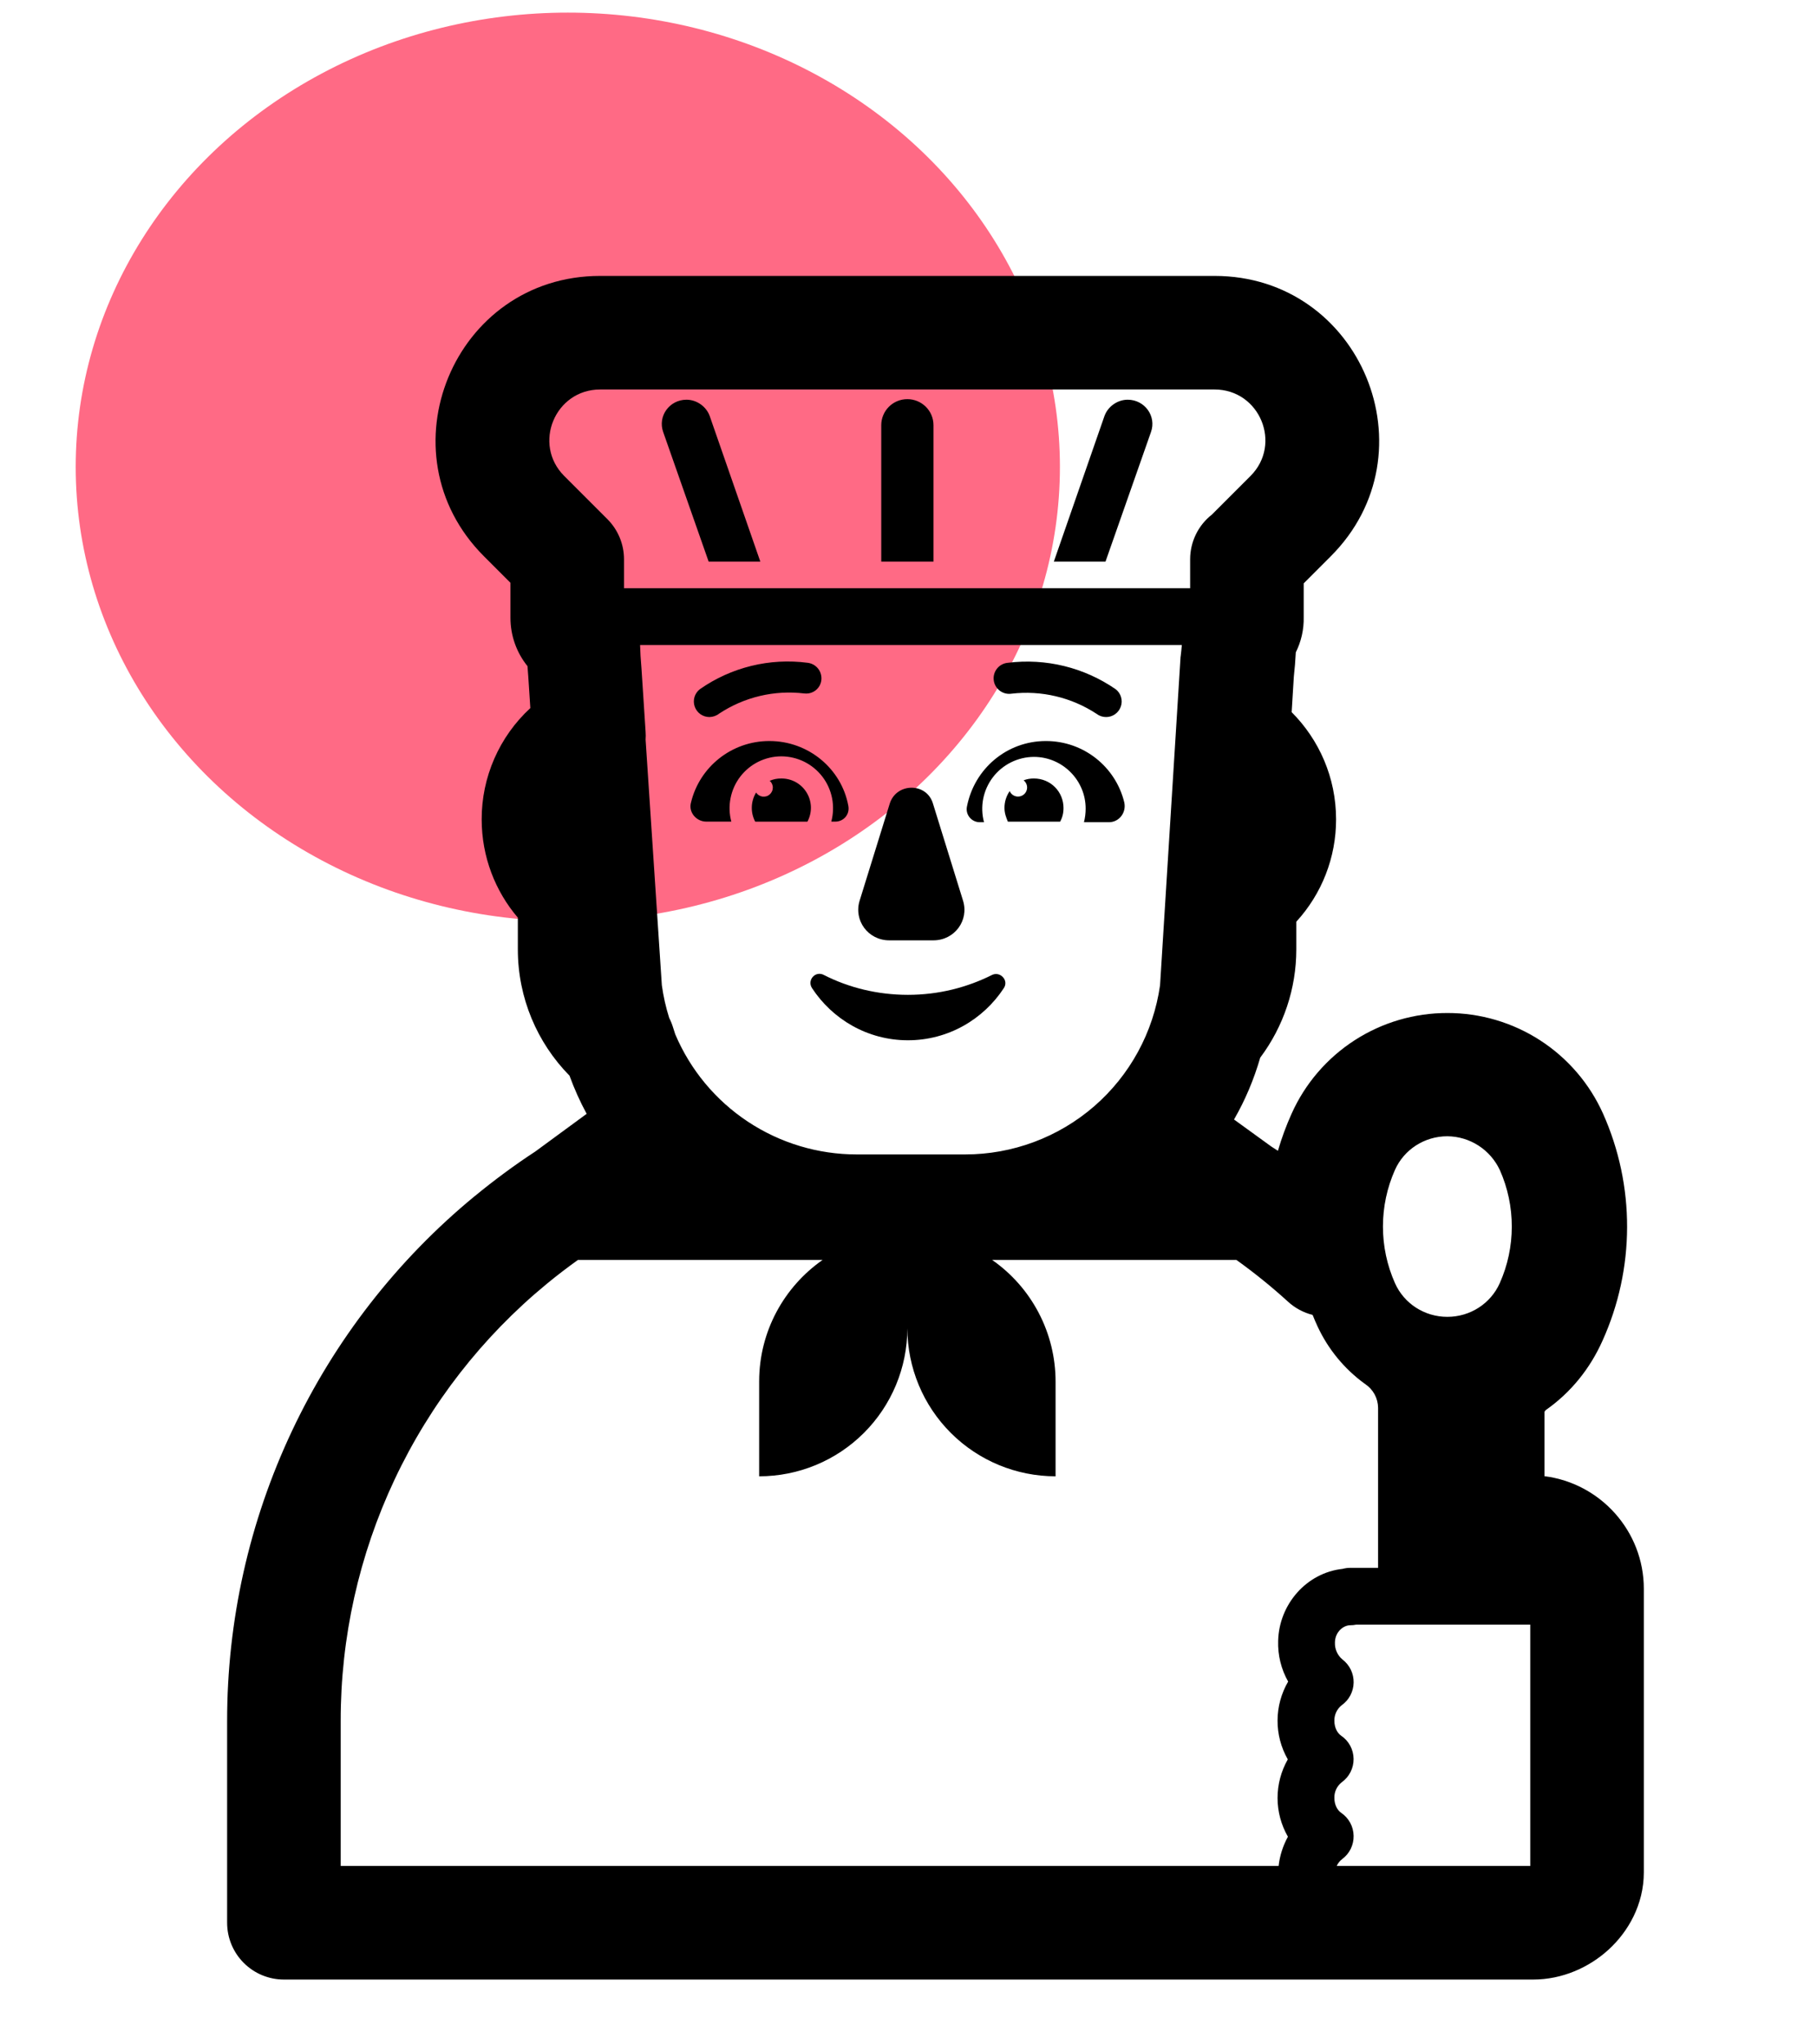 <svg xmlns="http://www.w3.org/2000/svg" width="72" height="81" viewBox="0 0 72 81" fill="none"><ellipse cx="22.5" cy="18.5" rx="19.5" ry="18" fill="#FF6A85"></ellipse><path d="M34.92 22.25V16.849C34.92 16.287 35.37 15.815 35.955 15.815C36.517 15.815 36.99 16.265 36.99 16.849V22.25H34.92ZM30.128 22.25H28.08L26.28 17.119C26.055 16.489 26.527 15.837 27.203 15.837C27.608 15.837 27.99 16.107 28.125 16.489L30.128 22.25ZM41.76 22.25H43.807L45.608 17.119C45.833 16.489 45.36 15.837 44.685 15.837C44.28 15.837 43.898 16.107 43.763 16.489L41.76 22.25ZM28.111 28.41C27.983 28.41 27.858 28.37 27.753 28.296C27.648 28.221 27.57 28.116 27.528 27.994C27.486 27.873 27.483 27.741 27.519 27.618C27.556 27.495 27.63 27.387 27.731 27.308C28.975 26.437 30.5 26.063 32.006 26.261C32.106 26.273 32.201 26.309 32.284 26.366C32.367 26.424 32.434 26.5 32.481 26.589C32.527 26.678 32.551 26.777 32.551 26.878C32.551 26.978 32.526 27.077 32.479 27.166C32.42 27.272 32.331 27.359 32.223 27.414C32.114 27.47 31.992 27.491 31.871 27.476C30.687 27.333 29.491 27.616 28.496 28.275C28.387 28.361 28.25 28.408 28.111 28.41ZM43.83 28.41C43.694 28.411 43.562 28.367 43.454 28.284C42.458 27.629 41.263 27.346 40.079 27.485C39.998 27.497 39.914 27.493 39.834 27.472C39.755 27.452 39.68 27.415 39.614 27.365C39.549 27.315 39.494 27.252 39.453 27.18C39.412 27.108 39.386 27.029 39.377 26.947C39.367 26.865 39.374 26.782 39.397 26.703C39.42 26.624 39.459 26.55 39.511 26.486C39.563 26.422 39.627 26.369 39.7 26.331C39.773 26.292 39.853 26.268 39.935 26.261C41.44 26.072 42.962 26.445 44.21 27.308C44.312 27.387 44.386 27.495 44.422 27.619C44.459 27.742 44.456 27.874 44.413 27.995C44.371 28.117 44.292 28.222 44.187 28.297C44.082 28.371 43.959 28.411 43.83 28.41ZM30.488 29.36C28.98 29.36 27.72 30.395 27.383 31.79C27.27 32.172 27.585 32.554 27.99 32.554H28.98C28.898 32.25 28.887 31.931 28.949 31.623C29.01 31.314 29.141 31.023 29.332 30.773C29.524 30.523 29.77 30.32 30.052 30.18C30.334 30.041 30.645 29.968 30.96 29.967C31.275 29.968 31.585 30.041 31.868 30.18C32.15 30.32 32.396 30.523 32.588 30.773C32.779 31.023 32.91 31.314 32.971 31.623C33.032 31.931 33.022 32.25 32.94 32.554H33.097C33.435 32.554 33.682 32.262 33.615 31.924C33.345 30.462 32.04 29.36 30.488 29.36ZM41.445 29.36C42.953 29.36 44.212 30.395 44.55 31.79C44.64 32.194 44.347 32.577 43.943 32.577H42.953C42.998 32.397 43.02 32.217 43.02 32.037C43.02 30.912 42.097 29.989 40.972 29.989C40.658 29.99 40.347 30.063 40.065 30.203C39.783 30.343 39.536 30.545 39.345 30.795C39.154 31.045 39.022 31.336 38.961 31.645C38.9 31.954 38.911 32.273 38.992 32.577H38.835C38.756 32.579 38.678 32.563 38.607 32.53C38.536 32.497 38.473 32.449 38.423 32.388C38.373 32.327 38.337 32.256 38.319 32.18C38.301 32.103 38.3 32.024 38.318 31.947C38.61 30.462 39.892 29.36 41.445 29.36Z" fill="black"></path><path d="M30.96 30.845C31.162 30.843 31.361 30.893 31.537 30.991C31.713 31.09 31.861 31.232 31.965 31.405C32.07 31.577 32.127 31.774 32.133 31.976C32.138 32.178 32.09 32.377 31.995 32.555H29.925C29.831 32.376 29.784 32.175 29.791 31.973C29.797 31.771 29.856 31.573 29.961 31.401C29.989 31.444 30.026 31.481 30.069 31.508C30.112 31.536 30.161 31.554 30.212 31.562C30.263 31.569 30.315 31.565 30.364 31.551C30.414 31.537 30.46 31.512 30.499 31.478C30.538 31.444 30.569 31.403 30.59 31.356C30.612 31.309 30.623 31.258 30.623 31.207C30.624 31.155 30.613 31.105 30.592 31.058C30.571 31.011 30.54 30.969 30.501 30.935C30.646 30.873 30.802 30.842 30.96 30.845ZM40.972 30.845C40.832 30.843 40.692 30.867 40.561 30.917C40.604 30.951 40.639 30.994 40.663 31.043C40.687 31.092 40.7 31.146 40.7 31.201C40.7 31.256 40.687 31.31 40.663 31.36C40.639 31.409 40.604 31.452 40.56 31.485C40.517 31.519 40.467 31.542 40.413 31.553C40.359 31.565 40.303 31.563 40.25 31.55C40.197 31.536 40.148 31.511 40.106 31.475C40.064 31.439 40.031 31.395 40.01 31.344C39.873 31.541 39.801 31.776 39.803 32.015C39.803 32.217 39.87 32.397 39.938 32.555H42.008C42.097 32.397 42.142 32.217 42.142 32.015C42.142 31.362 41.625 30.845 40.972 30.845ZM35.977 39.417C34.763 39.417 33.615 39.125 32.648 38.63C32.31 38.45 31.973 38.832 32.175 39.147C32.985 40.385 34.38 41.217 35.977 41.217C37.575 41.217 38.97 40.385 39.78 39.147C39.983 38.832 39.623 38.472 39.307 38.63C38.318 39.125 37.193 39.417 35.977 39.417ZM34.065 35.682L35.258 31.835C35.528 31.002 36.72 31.002 36.968 31.835L38.16 35.682C38.407 36.47 37.822 37.257 36.99 37.257H35.235C34.403 37.257 33.818 36.47 34.065 35.682Z" fill="black"></path><path fill-rule="evenodd" clip-rule="evenodd" d="M23.782 10.932C17.971 10.932 15.084 17.948 19.177 22.04L20.227 23.091V24.477C20.227 25.202 20.48 25.87 20.902 26.394C20.91 26.528 20.92 26.658 20.932 26.786L21.015 28.055C20.406 28.616 19.92 29.298 19.588 30.057C19.256 30.816 19.085 31.636 19.087 32.465C19.087 33.95 19.627 35.313 20.52 36.359V37.617C20.52 39.539 21.287 41.318 22.567 42.619C22.758 43.144 22.985 43.648 23.247 44.131L21.211 45.625C20.381 46.167 19.559 46.777 18.801 47.402H18.799C15.731 49.929 13.262 53.105 11.568 56.7C9.873 60.295 8.997 64.22 9 68.195V76.182C9 76.779 9.237 77.351 9.659 77.773C10.081 78.195 10.653 78.432 11.25 78.432H60.75C61.916 78.432 62.977 77.946 63.742 77.246C64.512 76.542 65.138 75.469 65.138 74.18V62.952C65.138 60.662 63.416 58.767 61.2 58.488V55.941L61.202 55.937L61.205 55.932C61.219 55.904 61.24 55.88 61.265 55.86C62.248 55.169 63.009 54.224 63.502 53.117C64.139 51.706 64.471 50.175 64.475 48.625C64.479 47.076 64.155 45.544 63.524 44.129C62.991 42.938 62.125 41.928 61.029 41.219C59.934 40.511 58.657 40.135 57.352 40.137C56.05 40.135 54.774 40.509 53.679 41.216C52.584 41.923 51.717 42.931 51.183 44.12C50.967 44.598 50.785 45.092 50.639 45.596L50.377 45.427L48.899 44.356C49.34 43.591 49.686 42.774 49.937 41.906C50.864 40.668 51.367 39.164 51.367 37.617V36.519C52.382 35.413 52.945 33.966 52.943 32.465C52.943 30.804 52.267 29.303 51.183 28.217L51.269 26.813C51.304 26.493 51.331 26.171 51.347 25.847C51.554 25.431 51.673 24.954 51.66 24.439V23.114L52.733 22.04C56.826 17.948 53.937 10.932 48.127 10.932H23.782ZM49.552 18.859L48.022 20.389C47.753 20.599 47.536 20.868 47.387 21.175C47.238 21.482 47.16 21.819 47.16 22.16V23.307H24.727V22.16C24.727 21.563 24.49 20.991 24.068 20.569L22.358 18.859C21.096 17.597 21.989 15.432 23.782 15.432H48.127C49.921 15.432 50.814 17.597 49.552 18.859ZM33.953 45.74C32.418 45.741 30.917 45.29 29.637 44.443C28.358 43.597 27.356 42.392 26.757 40.979L26.674 40.72C26.634 40.586 26.582 40.457 26.518 40.333C26.384 39.909 26.286 39.475 26.226 39.035L25.582 29.303C25.59 29.2 25.59 29.096 25.582 28.993L25.418 26.468L25.414 26.417C25.388 26.131 25.372 25.844 25.364 25.557H46.831C46.819 25.703 46.804 25.848 46.786 25.994L46.78 26.032L45.968 39.037C45.704 40.898 44.777 42.601 43.357 43.833C41.937 45.064 40.12 45.741 38.241 45.74H33.953ZM22.901 49.92C22.471 50.228 22.058 50.545 21.661 50.872C19.105 52.977 17.048 55.623 15.637 58.618C14.226 61.613 13.496 64.884 13.5 68.195V73.932H50.666C50.712 73.526 50.837 73.132 51.035 72.773C50.767 72.307 50.625 71.779 50.624 71.242C50.624 70.704 50.764 70.176 51.03 69.709C50.761 69.239 50.621 68.707 50.624 68.166C50.626 67.625 50.771 67.094 51.044 66.626C50.766 66.134 50.629 65.576 50.648 65.011C50.684 63.56 51.775 62.315 53.203 62.16C53.302 62.133 53.403 62.119 53.505 62.12H54.608V55.781C54.606 55.595 54.559 55.413 54.471 55.249C54.382 55.085 54.256 54.945 54.101 54.841L54.088 54.83L54.072 54.821C53.272 54.238 52.632 53.461 52.214 52.564C52.142 52.41 52.076 52.255 52.013 52.098C51.651 52.008 51.317 51.828 51.041 51.576C50.392 50.985 49.708 50.432 48.994 49.92H39.314C40.09 50.461 40.723 51.181 41.161 52.02C41.599 52.858 41.827 53.789 41.828 54.735V58.493C40.272 58.493 38.781 57.876 37.68 56.777C36.579 55.679 35.959 54.189 35.955 52.634C35.951 54.189 35.331 55.679 34.23 56.777C33.129 57.876 31.638 58.493 30.082 58.493V54.735C30.082 52.744 31.077 50.982 32.596 49.92H22.901ZM60.638 66.26V64.37H53.741C53.664 64.386 53.584 64.394 53.505 64.394C53.235 64.394 52.907 64.653 52.898 65.069V65.081C52.893 65.208 52.917 65.335 52.97 65.452C53.022 65.569 53.1 65.672 53.199 65.753C53.339 65.86 53.451 65.999 53.528 66.157C53.604 66.316 53.642 66.49 53.639 66.666C53.636 66.842 53.592 67.014 53.51 67.17C53.428 67.326 53.311 67.46 53.167 67.562C53.075 67.635 53.001 67.728 52.95 67.833C52.9 67.939 52.874 68.055 52.875 68.172C52.875 68.476 53.01 68.678 53.145 68.771C53.295 68.873 53.418 69.009 53.504 69.169C53.589 69.328 53.635 69.506 53.637 69.687C53.64 69.868 53.598 70.047 53.516 70.209C53.434 70.371 53.315 70.51 53.167 70.616C53.075 70.689 53 70.782 52.949 70.888C52.898 70.995 52.873 71.112 52.875 71.23C52.875 71.531 53.01 71.734 53.145 71.826C53.294 71.927 53.417 72.063 53.503 72.221C53.589 72.38 53.635 72.556 53.638 72.737C53.642 72.917 53.602 73.095 53.522 73.257C53.442 73.418 53.324 73.558 53.179 73.664C53.087 73.734 53.015 73.826 52.969 73.932H60.638V66.26ZM57.352 45.02C56.441 45.02 55.633 45.551 55.276 46.354C54.962 47.059 54.8 47.825 54.8 48.597C54.8 49.369 54.962 50.133 55.276 50.838C55.633 51.644 56.441 52.175 57.352 52.175C58.264 52.175 59.072 51.644 59.429 50.84C60.064 49.423 60.064 47.778 59.434 46.363C59.249 45.965 58.956 45.628 58.588 45.39C58.219 45.152 57.791 45.024 57.352 45.02Z" fill="black"></path></svg>